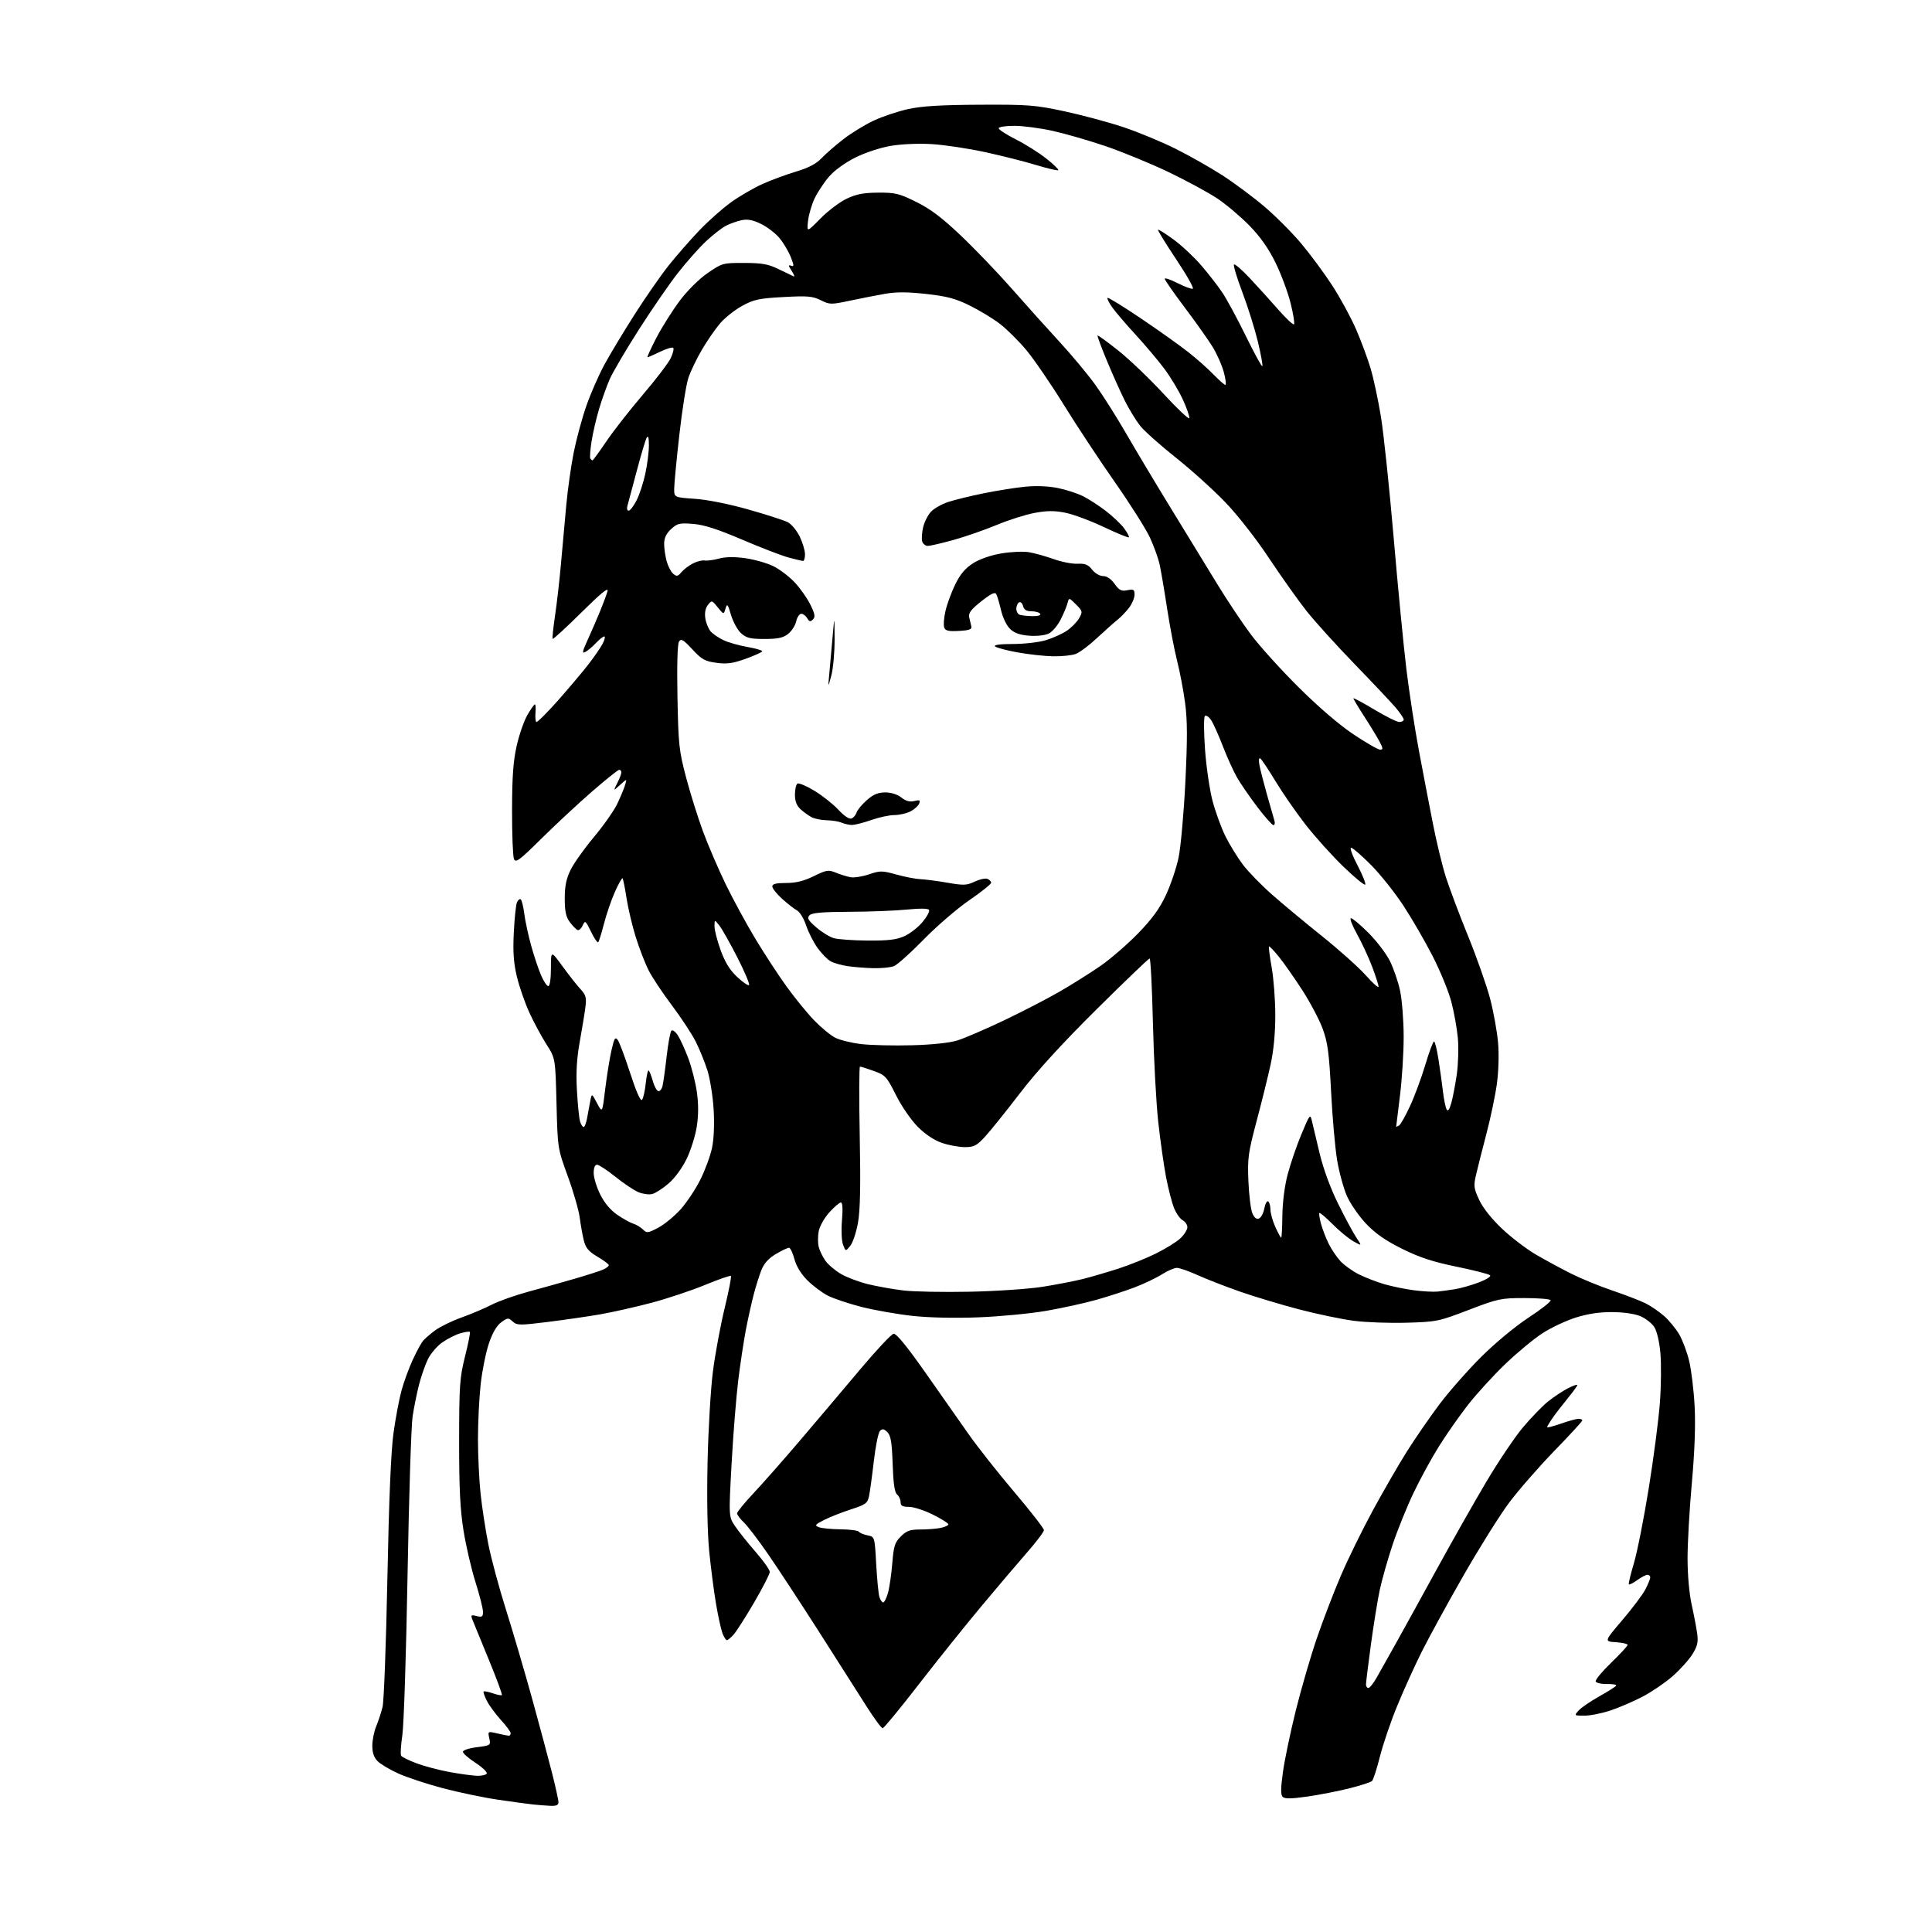 <?xml version="1.0" encoding="UTF-8" standalone="no"?>
<svg 
  version="1.1" 
  xmlns="http://www.w3.org/2000/svg" 
  xmlns:xlink="http://www.w3.org/1999/xlink" 
  xmlns:svg="http://www.w3.org/2000/svg"
  xmlns:rdf="http://www.w3.org/1999/02/22-rdf-syntax-ns#"
  xmlns:cc="http://creativecommons.org/ns#"
  xmlns:dc="http://purl.org/dc/elements/1.1/"
  viewBox="0 0 768 768"
  width="768"
  height="768"
>
<style>svg {background-color: white; }</style>"
<path stroke="none" fill="black" fill-rule="evenodd" d="M218.75,717.84C216.96,717.75 213.93,717.52 212.00,717.32C210.07,717.12 203.78,716.27 198.00,715.42C192.22,714.57 182.32,712.50 176.00,710.83C169.68,709.15 161.74,706.53 158.36,705.01C154.99,703.48 151.28,701.28 150.11,700.11C148.66,698.66 148.00,696.74 148.00,693.97C148.00,691.75 148.70,688.27 149.55,686.23C150.40,684.19 151.54,680.72 152.08,678.51C152.62,676.31 153.48,653.35 153.99,627.50C154.61,596.18 155.42,576.91 156.41,569.74C157.23,563.82 158.67,556.17 159.61,552.74C160.54,549.31 162.56,543.80 164.09,540.50C165.62,537.20 167.46,533.81 168.19,532.96C168.91,532.11 171.07,530.25 173.00,528.82C174.93,527.39 179.65,525.09 183.50,523.71C187.35,522.33 192.75,520.04 195.50,518.62C198.25,517.21 204.78,514.90 210.00,513.48C215.22,512.07 223.55,509.74 228.50,508.30C233.45,506.86 238.51,505.23 239.75,504.68C240.99,504.13 242.00,503.34 242.00,502.93C242.00,502.53 239.99,501.01 237.53,499.57C234.05,497.53 232.85,496.13 232.11,493.23C231.59,491.18 230.85,487.07 230.46,484.10C230.08,481.12 227.95,473.70 225.72,467.60C221.67,456.50 221.67,456.50 221.22,438.59C220.77,420.68 220.77,420.68 217.23,415.15C215.28,412.10 212.23,406.44 210.45,402.56C208.67,398.68 206.43,392.24 205.48,388.26C204.17,382.81 203.86,378.50 204.24,370.76C204.52,365.12 205.08,359.72 205.48,358.76C205.88,357.80 206.55,357.22 206.97,357.48C207.39,357.74 208.04,360.33 208.41,363.23C208.78,366.13 210.01,371.81 211.13,375.86C212.25,379.91 214.01,385.20 215.05,387.61C216.08,390.03 217.39,392.00 217.96,392.00C218.58,392.00 219.00,389.13 219.00,384.89C219.00,377.78 219.00,377.78 223.62,384.14C226.17,387.64 229.38,391.71 230.76,393.20C232.88,395.48 233.19,396.56 232.73,400.20C232.44,402.56 231.42,408.77 230.48,414.00C229.25,420.85 228.93,426.29 229.34,433.50C229.65,439.00 230.20,444.51 230.57,445.75C230.93,446.99 231.58,448.00 232.01,448.00C232.43,448.00 233.07,446.31 233.42,444.25C233.78,442.19 234.33,439.17 234.66,437.55C235.25,434.59 235.25,434.59 237.34,438.55C239.43,442.50 239.43,442.50 240.57,433.00C241.21,427.77 242.32,420.86 243.04,417.64C244.17,412.66 244.55,412.03 245.58,413.44C246.25,414.35 248.47,420.29 250.52,426.63C252.83,433.77 254.60,437.80 255.18,437.22C255.69,436.71 256.38,433.73 256.70,430.62C257.02,427.50 257.56,425.22 257.89,425.56C258.23,425.89 258.95,427.78 259.51,429.75C260.06,431.73 261.02,433.51 261.64,433.71C262.26,433.92 263.02,433.04 263.35,431.75C263.67,430.47 264.41,425.17 265.00,419.97C265.59,414.78 266.44,410.16 266.89,409.71C267.34,409.26 268.48,410.08 269.43,411.53C270.37,412.97 272.24,417.07 273.59,420.63C274.93,424.19 276.47,430.26 277.02,434.13C277.69,438.87 277.68,443.32 276.98,447.83C276.41,451.50 274.59,457.29 272.93,460.71C271.16,464.35 268.19,468.40 265.73,470.49C263.44,472.46 260.52,474.33 259.26,474.65C257.99,474.97 255.54,474.64 253.81,473.92C252.07,473.20 247.95,470.45 244.66,467.81C241.37,465.16 238.07,463.00 237.34,463.00C236.49,463.00 236.00,464.21 236.00,466.30C236.00,468.12 237.17,471.95 238.60,474.82C240.27,478.17 242.69,481.06 245.35,482.88C247.63,484.45 250.51,486.04 251.74,486.43C252.98,486.81 254.72,487.86 255.61,488.75C257.10,490.25 257.58,490.19 261.68,488.02C264.12,486.72 268.11,483.45 270.53,480.76C272.95,478.06 276.49,472.75 278.39,468.94C280.30,465.14 282.39,459.43 283.05,456.26C283.79,452.72 284.03,446.84 283.68,441.00C283.36,435.77 282.25,428.80 281.21,425.50C280.16,422.20 278.06,417.02 276.53,414.00C275.00,410.98 270.70,404.45 266.98,399.50C263.25,394.55 259.08,388.25 257.72,385.50C256.35,382.75 254.10,376.90 252.72,372.50C251.34,368.10 249.70,361.14 249.06,357.04C248.43,352.94 247.72,349.38 247.47,349.14C247.23,348.89 245.85,351.35 244.41,354.60C242.97,357.84 241.02,363.53 240.08,367.24C239.13,370.94 238.11,374.23 237.80,374.54C237.48,374.85 236.20,372.97 234.94,370.37C232.79,365.93 232.58,365.77 231.66,367.84C231.11,369.06 230.21,369.90 229.65,369.72C229.08,369.53 227.69,368.13 226.56,366.61C224.96,364.47 224.50,362.36 224.50,357.18C224.50,352.19 225.09,349.29 226.85,345.73C228.14,343.11 232.31,337.26 236.10,332.73C239.90,328.20 244.08,322.25 245.39,319.50C246.69,316.75 248.10,313.38 248.50,312.00C249.25,309.50 249.25,309.50 246.50,312.00C243.75,314.50 243.75,314.50 245.37,311.30C246.27,309.54 247.00,307.63 247.00,307.05C247.00,306.47 246.62,306.00 246.15,306.00C245.67,306.00 240.84,309.87 235.40,314.60C229.95,319.33 220.91,327.74 215.29,333.29C206.39,342.09 204.98,343.13 204.30,341.44C203.87,340.37 203.53,331.62 203.55,322.00C203.57,308.82 204.02,302.53 205.38,296.50C206.37,292.10 208.29,286.59 209.63,284.25C210.98,281.91 212.32,280.00 212.62,280.00C212.91,280.00 213.03,281.46 212.87,283.25C212.72,285.04 212.86,286.73 213.18,287.00C213.51,287.27 217.31,283.51 221.64,278.63C225.96,273.76 231.44,267.27 233.81,264.21C236.18,261.16 238.78,257.39 239.59,255.83C240.39,254.27 240.67,253.00 240.20,253.00C239.73,253.00 238.26,254.17 236.92,255.59C235.59,257.02 233.71,258.61 232.75,259.13C231.28,259.92 231.43,259.12 233.63,254.29C235.09,251.10 237.29,246.03 238.53,243.00C239.77,239.97 241.11,236.38 241.50,235.00C241.99,233.24 238.93,235.74 231.13,243.45C225.05,249.47 219.90,254.20 219.69,253.95C219.49,253.70 219.90,249.68 220.60,245.00C221.30,240.32 222.37,231.10 222.96,224.50C223.55,217.90 224.51,207.32 225.08,201.00C225.66,194.68 227.00,185.14 228.07,179.81C229.14,174.48 231.40,166.16 233.09,161.31C234.78,156.47 238.00,149.12 240.23,145.00C242.46,140.88 247.88,131.88 252.27,125.00C256.66,118.12 262.76,109.35 265.83,105.50C268.89,101.65 274.35,95.41 277.95,91.64C281.55,87.86 287.27,82.79 290.65,80.37C294.04,77.95 299.66,74.68 303.15,73.12C306.64,71.56 312.66,69.33 316.53,68.18C321.38,66.73 324.47,65.11 326.53,62.94C328.16,61.21 332.08,57.79 335.23,55.35C338.38,52.91 343.82,49.57 347.32,47.94C350.82,46.30 357.02,44.23 361.09,43.34C366.48,42.17 374.21,41.70 389.50,41.63C408.83,41.54 411.51,41.75 423.26,44.27C430.27,45.78 440.81,48.62 446.67,50.58C452.53,52.54 461.86,56.42 467.41,59.19C472.96,61.97 481.32,66.71 486.00,69.74C490.68,72.77 498.11,78.30 502.52,82.04C506.93,85.77 513.51,92.35 517.14,96.66C520.77,100.97 526.37,108.54 529.58,113.48C532.79,118.41 537.07,126.29 539.09,130.98C541.12,135.66 543.71,142.66 544.86,146.53C546.01,150.39 547.84,158.94 548.92,165.53C550.01,172.11 552.28,193.70 553.98,213.50C555.67,233.30 557.96,256.93 559.06,266.00C560.16,275.07 562.41,289.70 564.06,298.50C565.71,307.30 568.21,320.33 569.61,327.45C571.01,334.58 573.30,344.03 574.69,348.45C576.09,352.88 580.08,363.51 583.58,372.09C587.07,380.66 591.02,391.92 592.37,397.10C593.72,402.29 595.13,410.13 595.51,414.52C595.91,419.20 595.71,425.99 595.02,430.93C594.38,435.57 592.49,444.57 590.82,450.93C589.15,457.29 587.29,464.62 586.70,467.21C585.74,471.41 585.88,472.48 588.02,477.03C589.50,480.19 592.97,484.56 597.13,488.48C600.83,491.97 606.92,496.61 610.68,498.79C614.43,500.97 620.71,504.37 624.64,506.33C628.56,508.30 635.99,511.34 641.14,513.08C646.29,514.83 652.17,517.10 654.22,518.13C656.27,519.17 659.55,521.42 661.51,523.14C663.47,524.87 666.16,528.13 667.49,530.40C668.82,532.67 670.62,537.45 671.47,541.01C672.33,544.58 673.31,552.67 673.64,559.00C674.04,566.56 673.66,576.97 672.54,589.42C671.60,599.82 670.83,613.32 670.83,619.42C670.83,626.08 671.49,633.49 672.49,638.00C673.40,642.12 674.39,647.34 674.69,649.59C675.11,652.85 674.71,654.51 672.69,657.69C671.30,659.90 667.77,663.79 664.85,666.35C661.93,668.90 656.61,672.53 653.02,674.41C649.43,676.29 643.70,678.77 640.28,679.91C636.86,681.06 632.18,682.00 629.88,682.00C625.70,682.00 625.70,681.99 627.57,679.92C628.60,678.78 632.27,676.27 635.72,674.34C639.16,672.41 642.19,670.50 642.45,670.09C642.70,669.67 641.06,669.37 638.81,669.42C636.55,669.46 634.53,669.00 634.31,668.39C634.10,667.77 636.87,664.43 640.46,660.96C644.06,657.49 647.00,654.30 647.00,653.88C647.00,653.46 644.90,652.97 642.34,652.80C637.67,652.50 637.67,652.50 644.91,644.00C648.90,639.33 653.02,633.83 654.08,631.79C655.13,629.75 656.00,627.61 656.00,627.04C656.00,626.47 655.51,626.00 654.90,626.00C654.30,626.00 652.48,626.95 650.85,628.11C649.22,629.27 647.71,630.04 647.49,629.82C647.27,629.61 648.17,625.85 649.48,621.47C650.80,617.08 653.47,603.60 655.42,591.50C657.37,579.40 659.36,564.10 659.84,557.50C660.33,550.90 660.41,542.05 660.03,537.83C659.62,533.26 658.63,529.09 657.59,527.50C656.63,526.03 654.19,524.12 652.17,523.24C649.96,522.28 645.52,521.62 641.00,521.58C635.91,521.54 631.24,522.23 626.46,523.73C622.59,524.94 616.62,527.74 613.21,529.95C609.79,532.15 603.11,537.68 598.37,542.23C593.62,546.78 586.94,554.10 583.51,558.50C580.08,562.90 574.89,570.33 571.97,575.00C569.05,579.67 564.50,588.00 561.88,593.50C559.25,599.00 555.52,608.24 553.58,614.03C551.65,619.82 549.35,627.92 548.47,632.03C547.60,636.14 546.01,645.96 544.94,653.86C543.87,661.76 543.00,668.84 543.00,669.61C543.00,670.37 543.43,671.00 543.96,671.00C544.48,671.00 546.00,669.09 547.32,666.75C548.65,664.41 552.00,658.45 554.76,653.50C557.53,648.55 564.84,635.27 571.02,624.00C577.20,612.73 586.11,597.00 590.82,589.06C595.53,581.11 602.04,571.44 605.27,567.56C608.51,563.68 613.03,558.99 615.33,557.15C617.62,555.31 621.19,552.94 623.25,551.88C625.31,550.82 627.00,550.24 627.00,550.59C627.00,550.94 625.28,553.31 623.19,555.86C621.09,558.41 618.39,561.92 617.19,563.65C615.98,565.39 615.00,567.04 615.00,567.33C615.00,567.61 617.46,566.98 620.48,565.92C623.49,564.87 626.64,564.00 627.48,564.00C628.31,564.00 629.00,564.29 629.00,564.64C629.00,565.00 623.93,570.51 617.74,576.89C611.55,583.28 603.47,592.55 599.78,597.50C596.10,602.45 587.93,615.50 581.64,626.50C575.34,637.50 567.87,651.16 565.03,656.86C562.19,662.56 557.82,672.22 555.32,678.34C552.81,684.45 549.76,693.42 548.54,698.27C547.31,703.13 545.90,707.49 545.40,707.97C544.91,708.46 540.90,709.76 536.50,710.87C532.10,711.98 524.56,713.46 519.75,714.15C513.31,715.07 510.71,715.11 509.88,714.28C509.06,713.46 509.09,710.83 510.00,704.33C510.67,699.48 512.99,688.43 515.14,679.78C517.30,671.14 521.04,658.29 523.46,651.23C525.88,644.16 530.16,633.01 532.97,626.44C535.78,619.87 541.50,608.21 545.67,600.51C549.85,592.82 555.96,582.24 559.25,577.01C562.55,571.78 568.37,563.33 572.20,558.24C576.03,553.14 583.51,544.65 588.82,539.36C594.36,533.85 602.40,527.18 607.70,523.72C612.77,520.40 616.69,517.30 616.40,516.84C616.12,516.38 611.44,516.00 606.01,516.00C596.65,516.00 595.50,516.24 583.82,520.72C571.94,525.28 571.06,525.46 559.17,525.80C552.39,526.00 542.94,525.66 538.17,525.04C533.40,524.42 523.65,522.39 516.50,520.52C509.35,518.65 498.78,515.48 493.02,513.47C487.25,511.45 479.65,508.50 476.13,506.90C472.61,505.31 468.88,504.00 467.84,504.00C466.81,504.00 464.11,505.17 461.85,506.59C459.59,508.02 454.77,510.32 451.12,511.72C447.48,513.11 440.68,515.33 436.00,516.65C431.32,517.98 422.32,519.96 416.00,521.06C409.68,522.16 397.52,523.33 389.00,523.66C379.55,524.03 369.28,523.80 362.68,523.08C356.74,522.43 347.69,520.84 342.58,519.55C337.47,518.25 331.41,516.23 329.10,515.05C326.80,513.88 323.13,511.13 320.95,508.95C318.43,506.43 316.55,503.36 315.79,500.49C315.13,498.02 314.16,496.00 313.63,496.00C313.11,496.00 310.78,497.11 308.46,498.47C305.55,500.18 303.76,502.15 302.68,504.84C301.83,506.98 300.43,511.42 299.58,514.71C298.72,518.00 297.34,524.25 296.50,528.59C295.67,532.94 294.31,541.89 293.49,548.48C292.67,555.07 291.47,570.01 290.83,581.67C289.66,602.89 289.66,602.89 292.22,606.70C293.63,608.79 297.30,613.39 300.39,616.93C303.47,620.46 306.00,624.03 306.00,624.86C306.00,625.68 303.22,631.12 299.83,636.93C296.43,642.74 292.75,648.51 291.65,649.75C290.55,650.99 289.33,652.00 288.95,652.00C288.56,652.00 287.77,650.76 287.19,649.25C286.62,647.74 285.46,642.45 284.62,637.50C283.78,632.55 282.57,623.17 281.92,616.66C281.20,609.32 280.95,595.85 281.27,581.16C281.56,568.15 282.52,551.88 283.42,545.00C284.31,538.12 286.39,526.92 288.04,520.10C289.69,513.28 290.82,507.48 290.55,507.21C290.28,506.95 285.66,508.55 280.28,510.77C274.90,512.99 265.32,516.19 259.00,517.87C252.68,519.55 243.47,521.62 238.55,522.48C233.63,523.33 224.22,524.69 217.63,525.51C206.57,526.88 205.50,526.86 203.80,525.32C202.07,523.75 201.78,523.77 199.23,525.65C197.43,526.97 195.76,529.84 194.33,534.08C193.14,537.61 191.67,544.87 191.08,550.21C190.49,555.55 190.00,565.36 190.00,572.00C190.00,578.64 190.47,588.45 191.04,593.79C191.61,599.13 192.98,608.11 194.10,613.75C195.21,619.38 198.36,631.08 201.10,639.75C203.83,648.41 208.49,664.27 211.46,675.00C214.42,685.73 218.00,699.08 219.42,704.68C220.84,710.28 222.00,715.57 222.00,716.43C222.00,717.57 221.10,717.96 218.75,717.84zM189.69,705.91C191.45,705.96 193.15,705.56 193.48,705.03C193.81,704.50 191.82,702.59 189.06,700.78C186.30,698.98 184.03,696.99 184.02,696.37C184.01,695.73 186.47,694.92 189.56,694.54C195.04,693.85 195.11,693.80 194.50,691.01C193.88,688.19 193.89,688.19 197.69,689.07C199.79,689.55 201.84,689.96 202.25,689.98C202.66,689.99 203.00,689.54 203.00,688.98C203.00,688.42 201.26,686.05 199.13,683.73C197.01,681.40 194.50,678.00 193.56,676.16C192.62,674.32 192.04,672.63 192.26,672.40C192.49,672.18 194.12,672.50 195.89,673.11C197.66,673.73 199.29,674.05 199.51,673.82C199.74,673.59 197.44,667.35 194.39,659.95C191.35,652.55 188.43,645.44 187.91,644.14C187.04,641.96 187.16,641.82 189.48,642.41C191.63,642.95 192.00,642.70 192.00,640.72C192.00,639.44 190.66,634.15 189.02,628.95C187.38,623.75 185.24,614.55 184.27,608.50C182.92,600.12 182.50,591.66 182.51,573.00C182.53,550.68 182.74,547.67 184.86,539.18C186.15,534.06 187.01,529.68 186.78,529.45C186.55,529.22 184.86,529.47 183.02,529.99C181.18,530.52 177.96,532.14 175.87,533.59C173.78,535.04 171.17,538.09 170.07,540.36C168.97,542.64 167.39,547.20 166.55,550.50C165.71,553.80 164.57,559.42 164.02,563.00C163.46,566.58 162.56,594.92 162.01,626.00C161.47,657.08 160.54,685.76 159.94,689.74C159.35,693.72 159.13,697.40 159.45,697.92C159.77,698.44 162.55,699.81 165.63,700.96C168.71,702.11 174.66,703.68 178.86,704.44C183.06,705.20 187.94,705.86 189.69,705.91zM350.86,687.00C350.37,687.00 347.48,683.06 344.42,678.25C341.37,673.44 332.94,660.20 325.69,648.84C318.43,637.47 309.28,623.52 305.35,617.84C301.42,612.15 297.04,606.41 295.60,605.08C294.17,603.74 293.01,602.17 293.01,601.58C293.02,600.98 295.99,597.35 299.61,593.50C303.23,589.65 311.75,579.98 318.54,572.00C325.32,564.02 335.99,551.43 342.23,544.00C348.48,536.58 354.31,530.37 355.19,530.20C356.26,530.00 360.32,534.92 367.64,545.32C373.61,553.80 381.38,564.87 384.90,569.91C388.42,574.95 396.63,585.36 403.15,593.05C409.67,600.74 414.99,607.58 414.98,608.26C414.96,608.94 412.00,612.88 408.38,617.00C404.77,621.12 396.55,630.80 390.12,638.50C383.69,646.20 372.42,660.26 365.08,669.75C357.74,679.24 351.34,687.00 350.86,687.00zM351.07,637.00C351.53,637.00 352.39,635.31 352.97,633.25C353.56,631.19 354.33,625.90 354.69,621.51C355.25,614.57 355.70,613.15 358.09,610.76C360.36,608.49 361.73,608.00 365.80,608.00C368.52,608.00 372.16,607.72 373.88,607.38C375.59,607.03 377.00,606.39 377.00,605.95C377.00,605.51 374.23,603.77 370.84,602.08C367.45,600.39 363.18,599.00 361.34,599.00C358.74,599.00 358.00,598.58 358.00,597.12C358.00,596.09 357.37,594.73 356.61,594.09C355.62,593.27 355.11,589.74 354.84,581.99C354.55,573.30 354.11,570.69 352.74,569.31C351.40,567.97 350.75,567.85 349.81,568.79C349.15,569.45 348.05,574.83 347.37,580.74C346.69,586.66 345.83,592.94 345.46,594.70C344.85,597.59 344.17,598.09 338.21,600.02C334.60,601.19 329.81,603.08 327.57,604.22C323.97,606.06 323.73,606.39 325.50,607.08C326.60,607.51 330.51,607.89 334.19,607.93C337.87,607.97 341.12,608.39 341.42,608.87C341.72,609.35 343.25,610.00 344.84,610.32C347.71,610.89 347.71,610.89 348.30,621.70C348.63,627.64 349.19,633.51 349.56,634.75C349.93,635.99 350.61,637.00 351.07,637.00zM385.50,513.48C395.95,513.27 409.00,512.38 414.50,511.51C420.00,510.64 427.20,509.24 430.50,508.41C433.80,507.58 440.10,505.74 444.50,504.32C448.90,502.91 455.65,500.19 459.50,498.29C463.35,496.39 467.74,493.67 469.25,492.23C470.76,490.80 472.00,488.83 472.00,487.85C472.00,486.87 471.15,485.62 470.12,485.06C469.09,484.51 467.54,482.31 466.69,480.17C465.83,478.04 464.41,472.51 463.52,467.89C462.64,463.28 461.24,453.43 460.42,446.00C459.60,438.57 458.65,420.91 458.31,406.75C457.97,392.59 457.38,381.00 456.99,381.00C456.61,381.00 447.11,390.11 435.88,401.25C422.22,414.79 412.16,425.81 405.50,434.50C400.03,441.65 393.79,449.41 391.65,451.75C388.25,455.45 387.21,456.00 383.55,456.00C381.24,456.00 377.15,455.25 374.46,454.33C371.37,453.28 367.84,450.93 364.86,447.95C362.19,445.28 358.42,439.81 356.18,435.35C352.45,427.93 351.93,427.37 347.36,425.73C344.69,424.77 342.21,423.99 341.86,424.00C341.51,424.00 341.46,436.40 341.76,451.56C342.15,471.26 341.95,481.09 341.06,486.06C340.38,489.88 338.99,494.02 337.99,495.25C336.16,497.50 336.16,497.50 335.13,494.82C334.55,493.31 334.36,489.07 334.70,485.07C335.08,480.51 334.93,478.00 334.26,478.00C333.70,478.00 331.63,479.77 329.67,481.94C327.70,484.12 325.82,487.47 325.45,489.43C325.08,491.39 325.08,494.20 325.46,495.68C325.83,497.16 327.03,499.64 328.13,501.19C329.23,502.73 332.01,505.09 334.32,506.43C336.62,507.77 341.43,509.59 345.00,510.47C348.57,511.34 354.88,512.47 359.00,512.97C363.12,513.47 375.05,513.70 385.50,513.48zM571.50,513.42C573.15,513.24 576.26,512.81 578.42,512.47C580.57,512.13 584.78,510.93 587.76,509.82C590.75,508.70 592.81,507.41 592.34,506.94C591.88,506.48 585.87,504.94 579.00,503.53C569.51,501.58 564.29,499.87 557.32,496.40C550.72,493.12 546.70,490.31 543.01,486.42C540.20,483.44 536.79,478.51 535.44,475.46C534.09,472.40 532.33,465.99 531.53,461.20C530.73,456.42 529.65,444.18 529.13,434.00C528.34,418.53 527.79,414.43 525.79,408.96C524.48,405.37 520.78,398.39 517.59,393.46C514.39,388.53 510.20,382.56 508.27,380.20C506.35,377.83 504.62,376.04 504.43,376.23C504.25,376.42 504.73,380.16 505.51,384.54C506.29,388.92 506.94,397.45 506.95,403.50C506.96,410.51 506.30,417.59 505.12,423.00C504.11,427.68 501.61,437.80 499.56,445.50C496.17,458.26 495.88,460.39 496.26,469.50C496.49,475.00 497.19,480.73 497.81,482.23C498.56,484.04 499.44,484.77 500.44,484.38C501.27,484.07 502.23,482.28 502.58,480.41C502.93,478.55 503.62,477.27 504.11,477.57C504.60,477.87 505.01,479.33 505.02,480.81C505.03,482.29 505.91,485.41 506.97,487.75C508.03,490.09 509.08,492.00 509.29,492.00C509.50,492.00 509.71,488.06 509.76,483.25C509.82,477.98 510.65,471.46 511.86,466.86C512.96,462.66 515.42,455.46 517.34,450.86C520.60,443.02 520.85,442.69 521.48,445.50C521.85,447.15 523.24,453.00 524.57,458.50C526.04,464.63 528.89,472.37 531.92,478.50C534.64,484.00 537.89,490.04 539.15,491.93C541.43,495.37 541.43,495.37 537.99,493.43C536.10,492.37 532.38,489.31 529.73,486.63C527.07,483.96 524.71,481.96 524.48,482.19C524.24,482.42 524.54,484.39 525.14,486.56C525.74,488.73 527.12,492.30 528.22,494.50C529.32,496.70 531.41,499.78 532.86,501.34C534.31,502.91 537.54,505.23 540.04,506.51C542.54,507.78 547.13,509.56 550.24,510.47C553.34,511.37 558.72,512.48 562.19,512.92C565.66,513.37 569.85,513.59 571.50,513.42zM556.13,447.42C556.75,447.04 558.74,443.52 560.54,439.61C562.35,435.70 565.07,428.34 566.59,423.25C568.11,418.16 569.66,414.00 570.04,414.00C570.42,414.00 571.23,417.26 571.84,421.25C572.46,425.24 573.26,430.98 573.61,434.00C573.97,437.02 574.61,440.15 575.03,440.95C575.57,441.96 576.13,441.22 576.92,438.45C577.53,436.28 578.51,431.15 579.10,427.05C579.68,422.95 579.87,416.43 579.51,412.55C579.15,408.67 577.97,402.17 576.89,398.09C575.81,394.01 572.47,385.89 569.48,380.04C566.49,374.20 561.25,365.15 557.84,359.95C554.42,354.75 548.61,347.46 544.92,343.75C541.23,340.04 537.70,337.00 537.09,337.00C536.47,337.00 537.62,340.15 539.64,344.01C541.66,347.86 543.03,351.30 542.69,351.65C542.34,351.99 538.39,348.73 533.90,344.39C529.42,340.05 522.67,332.54 518.91,327.70C515.15,322.86 509.78,315.11 506.99,310.48C504.19,305.84 501.48,301.80 500.96,301.48C500.41,301.14 500.29,302.25 500.66,304.20C501.00,306.02 502.36,311.32 503.68,316.00C505.00,320.68 506.32,325.29 506.61,326.25C506.90,327.21 506.72,328.00 506.21,328.00C505.70,328.00 502.80,324.74 499.78,320.75C496.76,316.76 493.12,311.48 491.70,309.00C490.29,306.52 487.77,300.97 486.11,296.65C484.45,292.33 482.36,287.67 481.46,286.29C480.55,284.91 479.43,284.17 478.96,284.64C478.49,285.11 478.52,291.12 479.02,298.00C479.52,304.88 480.87,314.07 482.02,318.43C483.18,322.79 485.48,329.09 487.13,332.43C488.79,335.77 491.90,340.83 494.04,343.67C496.19,346.51 501.44,351.92 505.72,355.67C510.00,359.43 518.98,366.90 525.68,372.26C532.37,377.62 540.14,384.58 542.93,387.71C545.72,390.84 548.00,392.87 548.00,392.22C548.00,391.58 546.86,388.01 545.46,384.30C544.06,380.59 541.34,374.73 539.41,371.27C537.48,367.82 536.41,365.00 537.03,365.00C537.65,365.00 540.77,367.61 543.96,370.80C547.16,374.00 550.98,379.00 552.46,381.92C553.94,384.85 555.79,390.22 556.56,393.87C557.33,397.52 557.97,405.69 557.98,412.04C557.99,418.38 557.33,428.96 556.51,435.54C555.69,442.12 555.01,447.64 555.01,447.81C555.00,447.98 555.51,447.80 556.13,447.42zM362.50,415.51C370.52,415.30 377.44,414.56 380.58,413.59C383.37,412.73 391.69,409.15 399.08,405.63C406.46,402.11 416.49,396.92 421.38,394.09C426.26,391.26 433.50,386.70 437.47,383.96C441.44,381.21 448.12,375.43 452.33,371.11C457.94,365.35 460.90,361.28 463.44,355.88C465.34,351.82 467.61,345.12 468.48,341.00C469.36,336.88 470.57,323.40 471.19,311.05C472.04,293.86 472.02,286.47 471.11,279.55C470.45,274.57 469.02,267.01 467.93,262.74C466.84,258.47 465.04,249.02 463.92,241.74C462.81,234.46 461.46,226.56 460.93,224.19C460.40,221.82 458.68,217.09 457.11,213.69C455.54,210.28 449.30,200.42 443.25,191.77C437.19,183.12 428.02,169.24 422.87,160.91C417.72,152.58 411.01,142.79 407.97,139.15C404.92,135.51 400.20,130.82 397.47,128.73C394.73,126.64 389.35,123.37 385.50,121.47C379.87,118.68 376.49,117.78 368.23,116.86C360.70,116.02 356.29,116.00 351.73,116.81C348.30,117.41 342.01,118.64 337.74,119.55C330.34,121.12 329.81,121.11 326.24,119.33C323.01,117.73 321.00,117.55 311.43,118.08C301.78,118.60 299.68,119.05 295.07,121.56C292.16,123.14 288.22,126.25 286.31,128.47C284.40,130.69 281.12,135.43 279.03,139.00C276.94,142.57 274.52,147.60 273.65,150.18C272.78,152.75 271.16,162.98 270.04,172.91C268.92,182.85 268.00,192.49 268.00,194.35C268.00,197.72 268.00,197.72 276.25,198.29C281.15,198.62 289.78,200.35 297.50,202.54C304.65,204.56 311.69,206.83 313.15,207.58C314.60,208.33 316.74,210.90 317.90,213.29C319.05,215.68 320.00,218.84 320.00,220.32C320.00,221.79 319.66,222.99 319.25,222.99C318.84,222.98 316.25,222.37 313.50,221.63C310.75,220.89 302.43,217.69 295.00,214.51C285.20,210.32 279.85,208.60 275.50,208.26C270.10,207.83 269.23,208.04 266.75,210.34C264.82,212.14 264.00,213.89 264.01,216.20C264.01,218.02 264.47,221.14 265.02,223.14C265.58,225.14 266.75,227.38 267.63,228.11C268.98,229.23 269.48,229.13 270.86,227.47C271.76,226.39 273.81,224.82 275.40,224.00C277.00,223.18 279.11,222.64 280.10,222.80C281.08,222.97 283.67,222.63 285.84,222.04C288.48,221.33 291.98,221.29 296.38,221.91C300.01,222.43 305.03,223.87 307.55,225.13C310.07,226.39 313.91,229.34 316.07,231.69C318.24,234.04 321.00,238.00 322.20,240.48C323.97,244.12 324.15,245.25 323.14,246.25C322.13,247.25 321.68,247.15 320.89,245.75C320.34,244.79 319.28,244.00 318.53,244.00C317.78,244.00 316.86,245.34 316.50,246.99C316.14,248.63 314.70,250.88 313.29,251.99C311.29,253.56 309.23,254.00 303.92,254.00C298.27,254.00 296.69,253.62 294.61,251.75C293.23,250.51 291.43,247.25 290.61,244.50C289.28,240.05 289.04,239.77 288.40,241.92C287.68,244.34 287.68,244.34 285.30,241.42C282.97,238.54 282.91,238.53 281.39,240.50C280.39,241.80 280.04,243.68 280.39,245.87C280.68,247.73 281.65,250.06 282.55,251.05C283.45,252.05 285.72,253.59 287.60,254.48C289.48,255.37 293.72,256.58 297.01,257.16C300.30,257.74 303.00,258.51 303.00,258.87C303.00,259.22 300.07,260.57 296.49,261.85C291.26,263.73 288.96,264.05 284.74,263.47C280.20,262.86 278.93,262.14 275.22,258.13C271.68,254.30 270.77,253.76 269.93,255.00C269.30,255.94 269.06,264.18 269.30,277.00C269.66,295.96 269.91,298.36 272.72,309.00C274.39,315.32 277.42,325.00 279.45,330.50C281.48,336.00 285.55,345.45 288.48,351.50C291.42,357.55 296.72,367.30 300.26,373.17C303.80,379.05 309.35,387.54 312.60,392.05C315.84,396.56 320.76,402.61 323.53,405.49C326.30,408.36 330.09,411.51 331.96,412.48C333.83,413.44 338.54,414.60 342.43,415.05C346.32,415.50 355.35,415.70 362.50,415.51zM297.76,391.58C298.10,391.23 296.04,386.35 293.18,380.73C290.31,375.10 287.09,369.38 286.01,368.00C284.04,365.50 284.04,365.50 284.02,368.20C284.01,369.69 285.11,373.97 286.46,377.70C288.21,382.54 290.10,385.61 293.03,388.35C295.29,390.47 297.42,391.92 297.76,391.58zM347.18,384.87C344.06,384.79 339.48,384.43 337.00,384.07C334.52,383.71 331.47,382.84 330.22,382.15C328.96,381.46 326.63,379.09 325.03,376.88C323.42,374.66 321.37,370.63 320.47,367.92C319.57,365.20 317.93,362.50 316.83,361.91C315.73,361.32 313.06,359.24 310.91,357.30C308.76,355.36 307.00,353.14 307.00,352.38C307.00,351.37 308.48,351.00 312.48,351.00C316.41,351.00 319.52,350.23 323.49,348.29C328.55,345.80 329.30,345.69 332.26,346.90C334.04,347.63 336.67,348.44 338.10,348.71C339.53,348.97 342.84,348.45 345.47,347.56C349.89,346.06 350.68,346.07 356.37,347.65C359.74,348.59 364.07,349.42 366.00,349.50C367.93,349.58 372.73,350.21 376.68,350.90C383.04,352.01 384.28,351.96 387.42,350.47C389.38,349.54 391.66,349.04 392.49,349.36C393.32,349.68 394.00,350.38 394.00,350.91C394.00,351.45 390.06,354.59 385.25,357.89C380.44,361.20 372.28,368.23 367.12,373.52C361.96,378.82 356.64,383.57 355.30,384.08C353.96,384.58 350.31,384.94 347.18,384.87zM345.00,373.89C353.19,373.94 356.40,373.55 359.57,372.11C361.81,371.09 365.05,368.55 366.77,366.46C368.50,364.37 369.64,362.22 369.31,361.70C368.94,361.10 365.66,361.05 360.61,361.56C356.15,362.02 345.89,362.42 337.80,362.45C326.92,362.49 322.76,362.85 321.80,363.83C320.73,364.94 321.19,365.77 324.44,368.61C326.61,370.50 329.76,372.44 331.44,372.93C333.12,373.42 339.23,373.85 345.00,373.89zM338.53,327.93C337.42,327.89 335.60,327.47 334.50,327.00C333.40,326.53 330.78,326.11 328.68,326.07C326.59,326.03 323.89,325.49 322.68,324.88C321.48,324.26 319.49,322.83 318.25,321.70C316.68,320.27 316.00,318.52 316.00,315.88C316.00,313.81 316.45,311.84 317.01,311.49C317.57,311.15 320.62,312.45 323.80,314.38C326.97,316.31 331.25,319.70 333.29,321.91C335.55,324.35 337.59,325.71 338.47,325.37C339.27,325.07 340.19,323.98 340.51,322.97C340.83,321.95 342.66,319.75 344.58,318.06C347.17,315.79 349.05,315.00 351.90,315.00C354.24,315.00 356.74,315.79 358.31,317.03C360.12,318.45 361.67,318.87 363.46,318.42C365.56,317.89 365.91,318.07 365.39,319.43C365.04,320.33 363.48,321.73 361.93,322.54C360.37,323.34 357.49,324.00 355.52,324.00C353.56,324.00 349.39,324.90 346.26,326.00C343.13,327.10 339.65,327.97 338.53,327.93zM548.59,298.00C549.85,298.00 549.83,297.57 548.48,294.96C547.61,293.28 544.90,288.82 542.45,285.03C540.00,281.25 538.00,277.91 538.00,277.61C538.00,277.31 541.71,279.31 546.25,282.03C550.79,284.76 555.29,287.00 556.25,287.00C557.21,287.00 558.00,286.57 558.00,286.03C558.00,285.50 556.55,283.37 554.79,281.28C553.02,279.20 545.69,271.43 538.49,264.00C531.30,256.57 522.73,247.12 519.46,242.99C516.18,238.87 509.47,229.42 504.53,221.99C499.31,214.12 492.01,204.79 487.03,199.61C482.34,194.72 473.47,186.72 467.32,181.84C461.17,176.95 454.81,171.28 453.20,169.23C451.58,167.18 448.89,162.77 447.21,159.44C445.53,156.10 442.32,148.95 440.07,143.54C437.81,138.12 436.12,133.55 436.29,133.37C436.47,133.20 440.19,135.89 444.56,139.37C448.93,142.84 456.98,150.54 462.46,156.48C467.93,162.41 472.57,166.80 472.76,166.23C472.95,165.65 471.80,162.33 470.20,158.84C468.60,155.35 465.26,149.80 462.78,146.50C460.30,143.20 455.18,137.12 451.38,133.00C447.59,128.88 443.43,124.01 442.14,122.19C440.84,120.37 440.00,118.67 440.26,118.41C440.52,118.15 446.53,121.85 453.62,126.63C460.70,131.41 469.20,137.47 472.50,140.08C475.80,142.69 480.28,146.67 482.45,148.92C484.63,151.16 486.72,153.00 487.11,153.00C487.50,153.00 487.23,150.76 486.50,148.01C485.78,145.27 483.77,140.73 482.05,137.92C480.32,135.11 475.33,128.06 470.95,122.25C466.58,116.44 463.00,111.30 463.00,110.83C463.00,110.35 465.29,111.12 468.08,112.54C470.87,113.96 473.61,114.96 474.15,114.78C474.70,114.60 471.73,109.33 467.55,103.08C463.38,96.83 460.13,91.54 460.34,91.33C460.54,91.12 463.37,92.91 466.61,95.29C469.85,97.68 474.78,102.31 477.58,105.57C480.37,108.83 484.08,113.61 485.83,116.19C487.58,118.77 491.78,126.53 495.17,133.44C498.55,140.35 501.53,145.80 501.79,145.54C502.04,145.29 501.25,140.90 500.02,135.79C498.78,130.68 496.01,121.83 493.84,116.13C491.68,110.42 490.19,105.48 490.53,105.14C490.86,104.80 493.69,107.25 496.82,110.58C499.94,113.91 505.03,119.53 508.13,123.07C511.23,126.61 514.04,129.24 514.38,128.92C514.72,128.59 514.10,124.77 513.01,120.42C511.91,116.06 509.21,108.83 507.00,104.34C504.29,98.82 500.98,94.11 496.75,89.77C493.31,86.24 487.62,81.41 484.10,79.03C480.58,76.66 471.80,71.90 464.60,68.44C457.39,64.99 446.06,60.33 439.40,58.07C432.75,55.82 423.30,53.09 418.40,52.01C413.51,50.93 406.69,50.03 403.25,50.02C399.79,50.01 397.00,50.44 397.00,50.99C397.00,51.53 400.06,53.52 403.80,55.40C407.53,57.28 412.97,60.70 415.88,63.00C418.78,65.29 420.95,67.39 420.68,67.65C420.42,67.91 416.45,66.99 411.85,65.59C407.26,64.19 398.10,61.88 391.50,60.45C384.90,59.02 375.45,57.60 370.50,57.29C365.22,56.97 358.47,57.25 354.18,57.97C349.93,58.69 343.97,60.65 339.96,62.65C335.86,64.71 331.64,67.77 329.54,70.23C327.60,72.49 325.05,76.34 323.87,78.76C322.70,81.19 321.50,85.26 321.21,87.79C320.69,92.40 320.69,92.40 326.10,86.91C329.07,83.88 333.75,80.33 336.50,79.02C340.36,77.17 343.22,76.62 349.08,76.58C355.87,76.53 357.44,76.91 364.24,80.28C369.89,83.07 374.45,86.51 382.07,93.76C387.71,99.12 396.86,108.67 402.41,114.99C407.96,121.31 416.45,130.76 421.27,135.99C426.09,141.22 432.46,148.87 435.43,153.00C438.40,157.12 443.95,165.90 447.76,172.50C451.57,179.10 459.65,192.60 465.72,202.50C471.79,212.40 479.98,225.79 483.93,232.26C487.87,238.72 493.88,247.72 497.28,252.26C500.67,256.79 509.16,266.19 516.15,273.14C524.00,280.95 532.34,288.11 537.99,291.89C543.02,295.25 547.79,298.00 548.59,298.00zM330.47,268.50C329.13,273.50 329.13,273.50 329.64,268.00C329.92,264.98 330.50,258.45 330.94,253.50C331.72,244.50 331.72,244.50 331.76,254.00C331.79,259.23 331.21,265.75 330.47,268.50zM418.68,260.89C415.28,260.83 408.90,260.13 404.50,259.34C400.10,258.54 396.07,257.47 395.55,256.95C394.95,256.35 397.57,256.00 402.62,256.00C407.03,256.00 412.90,255.33 415.66,254.51C418.42,253.69 422.20,251.99 424.06,250.74C425.92,249.48 428.13,247.24 428.97,245.75C430.42,243.17 430.35,242.90 427.72,240.27C424.95,237.50 424.95,237.50 424.34,239.80C424.01,241.07 422.79,243.99 421.62,246.30C420.45,248.61 418.38,251.08 417.00,251.79C415.53,252.55 412.33,252.93 409.24,252.71C405.51,252.44 403.28,251.67 401.57,250.06C400.18,248.76 398.64,245.61 397.95,242.65C397.28,239.82 396.43,236.91 396.04,236.18C395.53,235.22 393.96,235.97 390.08,239.03C386.00,242.26 384.91,243.69 385.27,245.35C385.52,246.53 385.90,248.18 386.11,249.00C386.41,250.17 385.33,250.57 381.24,250.80C377.08,251.04 375.84,250.76 375.34,249.45C374.99,248.54 375.22,245.56 375.85,242.84C376.47,240.12 378.23,235.36 379.74,232.27C381.73,228.22 383.71,225.87 386.82,223.90C389.45,222.23 393.86,220.70 398.07,219.99C401.87,219.35 406.82,219.13 409.06,219.51C411.30,219.89 415.69,221.12 418.82,222.24C421.94,223.36 426.22,224.20 428.32,224.10C431.35,223.95 432.56,224.44 434.14,226.46C435.28,227.90 437.17,229.00 438.50,229.00C440.00,229.00 441.67,230.13 443.07,232.10C444.91,234.68 445.75,235.10 448.14,234.62C450.64,234.12 451.00,234.35 451.00,236.39C451.00,237.68 450.01,240.03 448.80,241.62C447.59,243.20 445.46,245.40 444.08,246.50C442.69,247.60 439.06,250.84 436.00,253.69C432.95,256.54 429.19,259.36 427.66,259.94C426.12,260.52 422.09,260.95 418.68,260.89zM410.31,244.92C412.61,244.97 413.87,244.60 413.50,244.00C413.16,243.45 411.61,243.00 410.06,243.00C408.03,243.00 407.08,242.41 406.68,240.90C406.38,239.74 405.66,239.10 405.07,239.46C404.48,239.82 404.00,240.95 404.00,241.98C404.00,243.00 404.56,244.06 405.25,244.34C405.94,244.62 408.21,244.88 410.31,244.92zM368.82,217.00C367.90,217.00 366.89,216.21 366.60,215.25C366.30,214.29 366.46,211.77 366.95,209.65C367.43,207.54 368.84,204.74 370.06,203.44C371.29,202.13 374.36,200.38 376.89,199.55C379.43,198.71 385.77,197.16 391.00,196.10C396.23,195.03 403.68,193.85 407.56,193.47C411.98,193.04 416.84,193.24 420.56,194.01C423.83,194.68 428.30,196.13 430.50,197.23C432.70,198.33 436.76,200.95 439.52,203.06C442.28,205.17 445.59,208.30 446.86,210.02C448.13,211.75 448.98,213.35 448.74,213.59C448.51,213.83 444.02,211.99 438.77,209.50C433.52,207.01 426.66,204.46 423.52,203.83C419.18,202.96 416.26,202.97 411.32,203.88C407.75,204.54 400.93,206.70 396.16,208.69C391.40,210.67 383.68,213.35 379.01,214.65C374.34,215.94 369.75,217.00 368.82,217.00zM249.91,203.00C250.49,203.00 251.90,201.15 253.05,198.89C254.21,196.64 255.78,191.80 256.56,188.14C257.33,184.49 257.96,179.47 257.95,177.00C257.94,173.97 257.66,172.99 257.07,174.00C256.59,174.82 254.78,180.90 253.04,187.50C251.30,194.10 249.65,200.29 249.37,201.25C249.09,202.21 249.34,203.00 249.91,203.00zM235.53,183.00C235.75,183.00 238.21,179.63 240.99,175.52C243.77,171.40 250.30,163.04 255.51,156.94C260.72,150.83 265.72,144.28 266.62,142.38C267.52,140.48 267.97,138.63 267.61,138.28C267.25,137.92 264.93,138.61 262.45,139.81C259.97,141.02 257.71,142.00 257.42,142.00C257.13,142.00 258.72,138.51 260.94,134.25C263.16,129.99 267.35,123.36 270.24,119.51C273.32,115.42 277.92,110.87 281.34,108.51C287.07,104.58 287.36,104.50 295.84,104.52C302.95,104.54 305.40,104.98 309.50,106.98C312.25,108.32 314.94,109.62 315.47,109.86C316.00,110.11 315.66,109.13 314.71,107.69C313.35,105.61 313.30,105.18 314.45,105.62C315.70,106.10 315.68,105.60 314.34,102.17C313.47,99.97 311.47,96.60 309.88,94.67C308.30,92.75 304.98,90.20 302.52,89.01C299.22,87.41 297.16,87.02 294.76,87.54C292.97,87.92 290.19,88.91 288.59,89.73C286.99,90.55 283.45,93.30 280.71,95.86C277.97,98.41 272.92,104.10 269.48,108.50C266.04,112.90 259.06,123.03 253.97,131.00C248.88,138.97 243.70,147.77 242.46,150.54C241.22,153.32 239.28,158.72 238.15,162.54C237.01,166.37 235.66,172.20 235.15,175.50C234.63,178.80 234.41,181.84 234.66,182.25C234.91,182.66 235.30,183.00 235.53,183.00z" />

</svg>